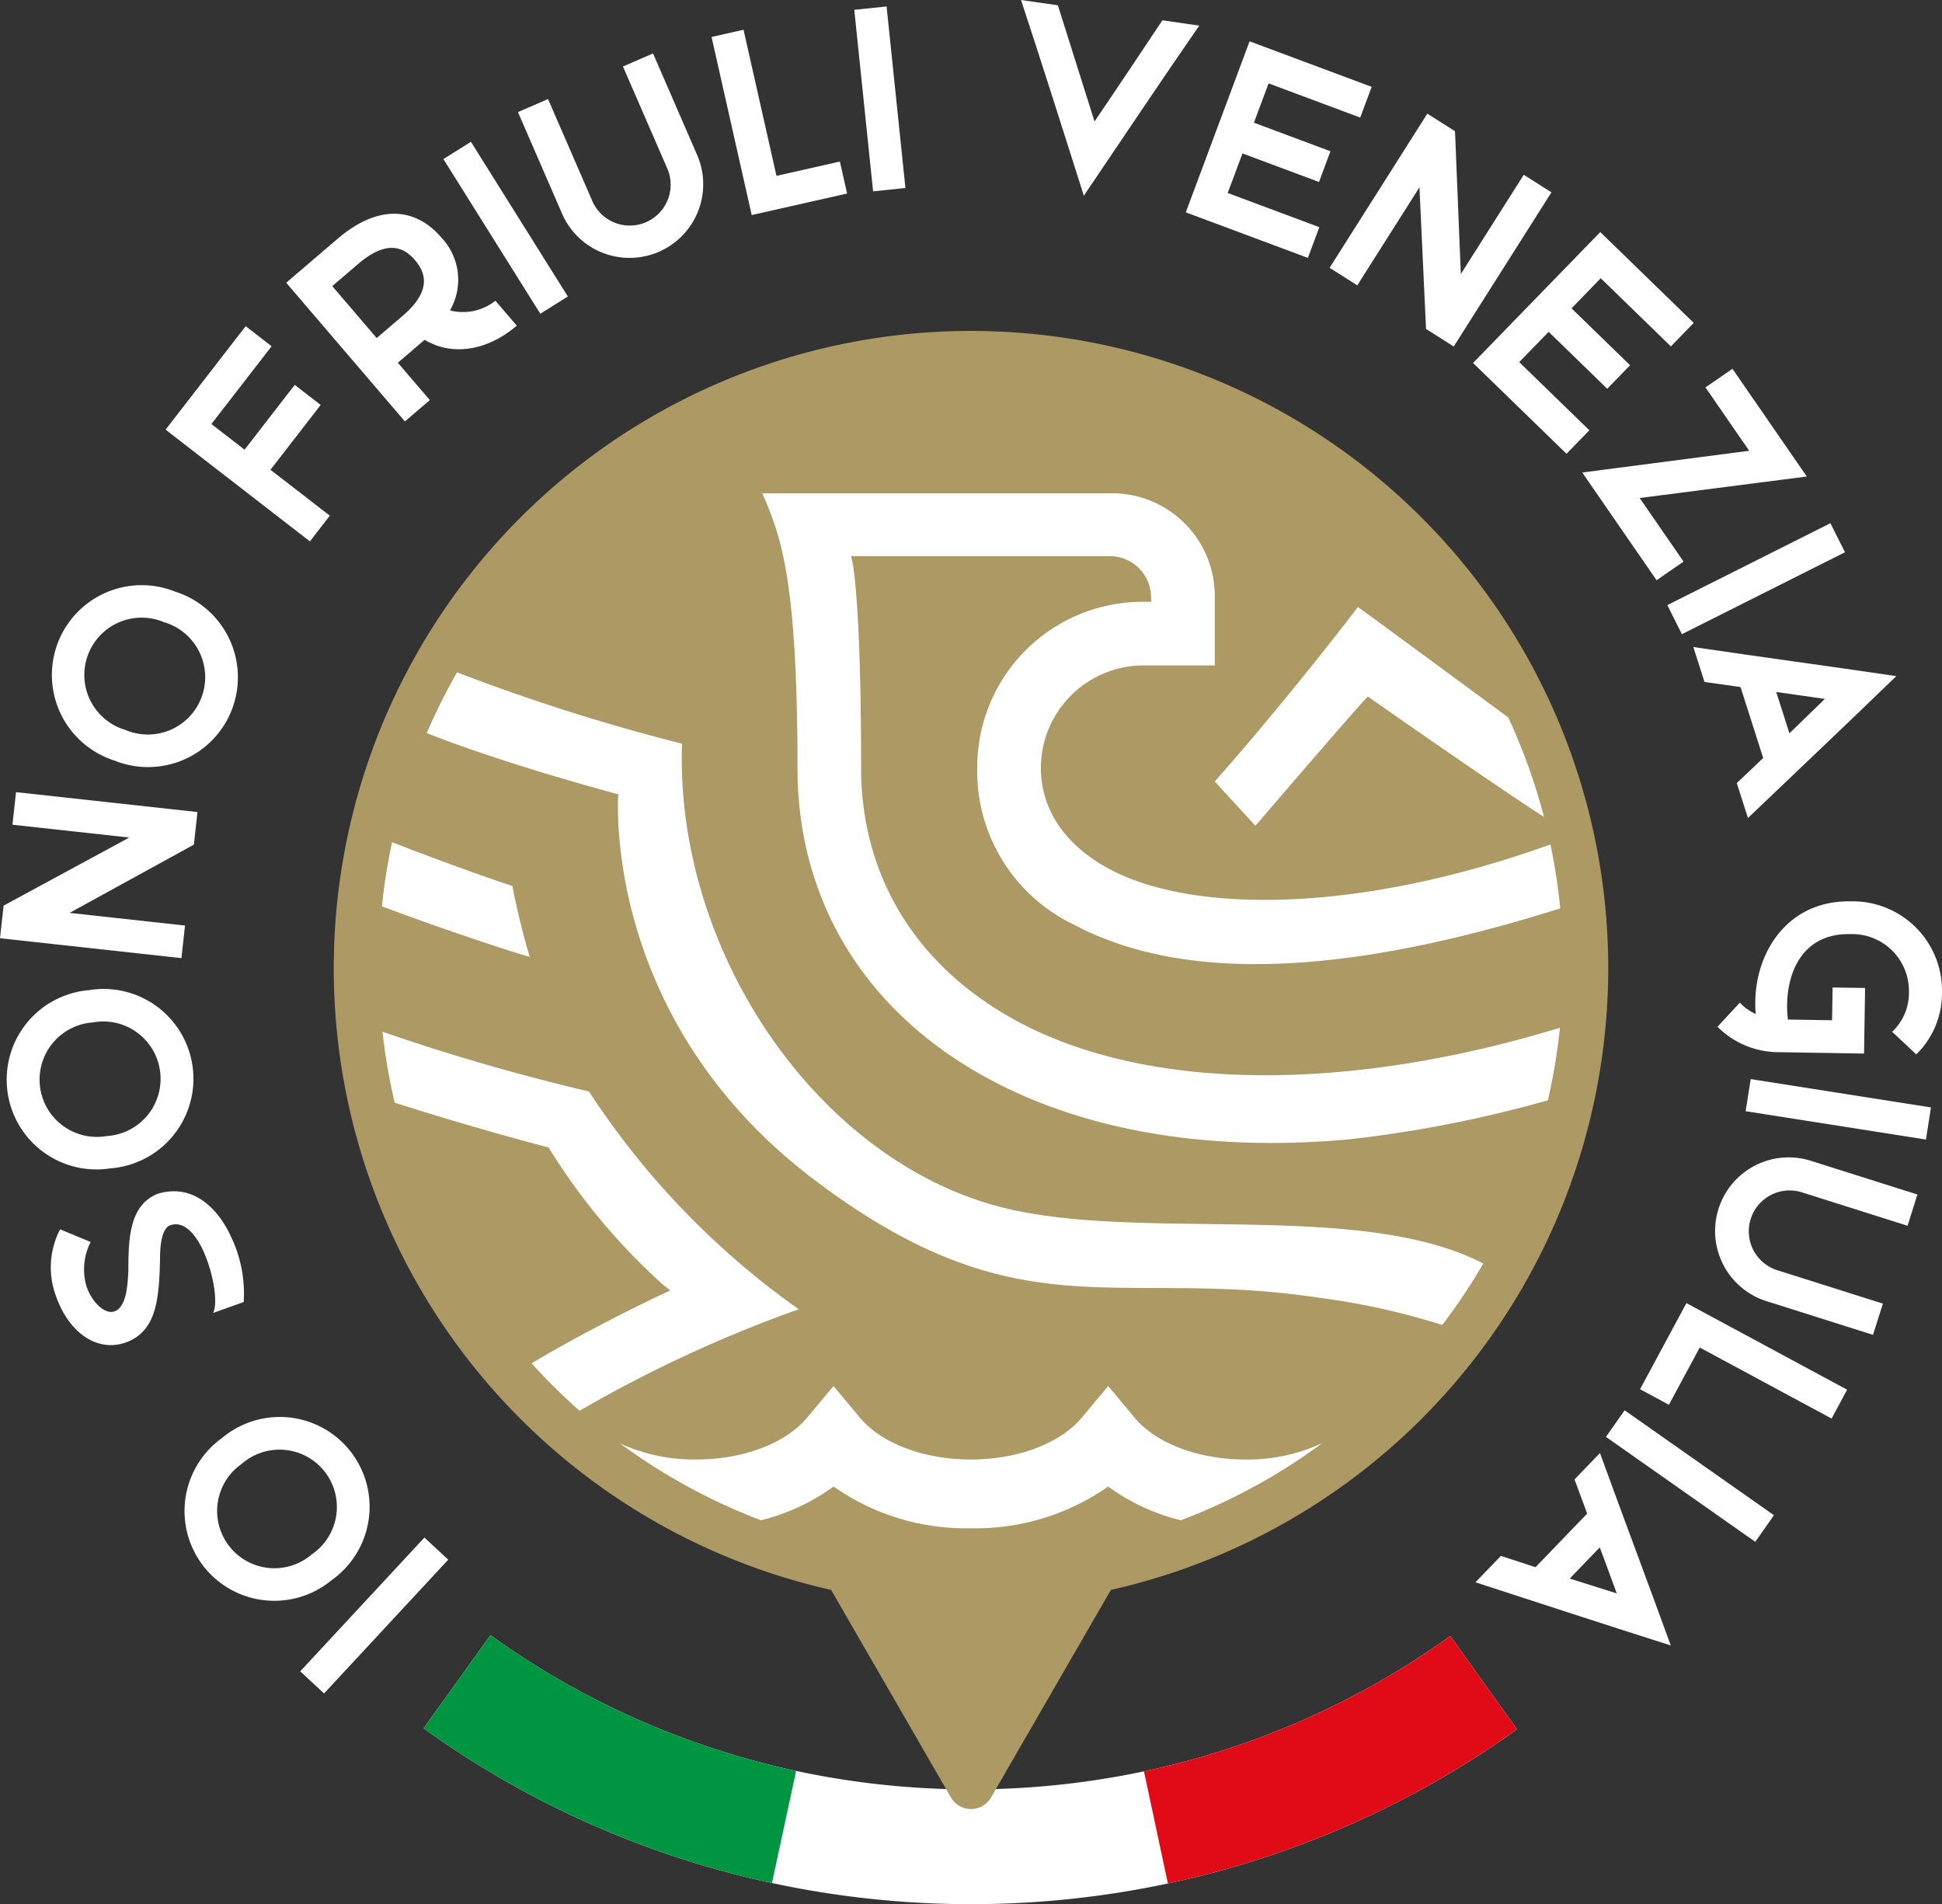 <svg id="Layer_1" data-name="Layer 1" xmlns="http://www.w3.org/2000/svg" width="379.522" height="372.116" viewBox="0 0 379.522 372.116"><rect x="0" y="0" width="379.522" height="372.116" fill="#333333" stroke="none"/><defs><style>.cls-1{fill:#fff;}.cls-2{fill:#009540;}.cls-3{fill:#e10a17;}.cls-4{fill:#ad9964;}</style></defs><g id="scritta"><path class="cls-1" d="M199.717,386.116a184.781,184.781,0,0,1-38.898-4.131A181.799,181.799,0,0,1,92.74,351.749l13.071-18.205a159.517,159.517,0,0,0,59.734,26.534,163.541,163.541,0,0,0,67.976.08,159.549,159.549,0,0,0,59.87-26.446l13.038,18.227a181.816,181.816,0,0,1-68.233,30.136A184.814,184.814,0,0,1,199.717,386.116Z" transform="translate(-9.956 -14)"/><path class="cls-2" d="M160.819,381.984A181.799,181.799,0,0,1,92.74,351.749l13.071-18.205a159.516,159.516,0,0,0,59.734,26.534Z" transform="translate(-9.956 -14)"/><path class="cls-3" d="M238.196,382.075,233.52,360.157a159.545,159.545,0,0,0,59.872-26.446l13.038,18.227A181.815,181.815,0,0,1,238.196,382.075Z" transform="translate(-9.956 -14)"/><path class="cls-4" d="M195.796,365.262,172.38,324.704a124.535,124.535,0,1,1,54.673,0l-23.417,40.559a4.526,4.526,0,0,1-7.84,0Z" transform="translate(-9.956 -14)"/><path class="cls-1" d="M110.084,187.114c-2.215-.644-12.604-4.291-23.512-8.53a115.416,115.416,0,0,0-1.972,12.54c12.424,4.661,25.217,8.849,28.888,9.878C111.703,195.185,110.473,189.128,110.084,187.114Z" transform="translate(-9.956 -14)"/><path class="cls-1" d="M207.707,212.996c-19.002-10.664-29.465-28.046-29.465-48.947,0-32.202-1.638-39.9-1.654-39.973l-.308-1.379,1.412-.003h49.165a8.039,8.039,0,0,1,8.041,7.736l.049,1.177h-1.179a32.319,32.319,0,0,0-32.825,31.805q-.005.329-.004.659a33.211,33.211,0,0,0,18.955,30.654c19.153,10.169,48.899,11.348,94.976-3.209a115.45,115.45,0,0,0-1.911-12.492c-37.137,13.368-69.508,13.584-85.997,4.908-8.763-4.611-13.59-11.663-13.59-19.859a20.079,20.079,0,0,1,20.035-20.034H247.36V130.444a20.072,20.072,0,0,0-20.049-20.048H158.944l.135.318c3.308,7.802,6.73,15.871,6.73,53.36,0,25.202,12.422,46.302,34.977,59.417,19.293,11.217,44.494,15.759,72.886,13.153A240.222,240.222,0,0,0,312.46,229.02a115.472,115.472,0,0,0,2.352-14.173C274.051,227.299,233.975,227.737,207.707,212.996Z" transform="translate(-9.956 -14)"/><path class="cls-1" d="M247.361,166.719l7.939,8.66s19.629-22.914,21.974-25.259c0,0,23.464,16.458,34.425,23.534a114.865,114.865,0,0,0-6.995-19.463c-9.454-6.963-28.564-21.03-29.377-21.572C275.326,132.62,262.63,149.409,247.361,166.719Z" transform="translate(-9.956 -14)"/><path class="cls-1" d="M253.357,299.22h-.013c-9.153-.004-17.453-3.138-21.66-8.181l-5.154-6.18-5.159,6.176c-4.217,5.049-12.525,8.184-21.69,8.184H199.67c-9.154-.003-17.456-3.138-21.663-8.182l-5.155-6.179-5.157,6.177c-4.215,5.048-12.523,8.184-21.685,8.184h-.006a34.953,34.953,0,0,1-14.845-3.125A115.448,115.448,0,0,0,158.665,311.09,40.422,40.422,0,0,0,172.848,304.5a45.061,45.061,0,0,0,26.818,8.154h.014A45.1,45.1,0,0,0,226.524,304.5a40.414,40.414,0,0,0,14.217,6.598,115.462,115.462,0,0,0,27.637-15.081A34.879,34.879,0,0,1,253.357,299.22Z" transform="translate(-9.956 -14)"/><path class="cls-1" d="M125.064,227.299A410.926,410.926,0,0,1,84.71,215.626a115.37,115.37,0,0,0,2.376,13.857c15.224,4.88,29.406,8.593,29.618,8.641l.447.103.25.384A121.634,121.634,0,0,0,139.518,265.04l1.433,1.149-1.672.762c-.146.068-14.092,6.636-25.43,13.485q2.338,2.586,4.829,5.026,2.191,2.151,4.494,4.184l.055.049a256.659,256.659,0,0,1,42.821-19.839A157.06,157.06,0,0,1,125.064,227.299Z" transform="translate(-9.956 -14)"/><path class="cls-1" d="M143.238,159.335A385.933,385.933,0,0,1,99.282,145.385a115.275,115.275,0,0,0-5.928,11.877c15.496,6.152,37.441,11.964,37.441,11.964s-3.549,43.868,38.545,75.521c40.026,30.098,58.463,16.861,98.332,22.85a139.407,139.407,0,0,1,24.14,5.331,115.89,115.89,0,0,0,8.022-12.011c-24.292-12.599-67.972-3.944-94.936-11.198C169.36,240.155,141.872,199.747,143.238,159.335Z" transform="translate(-9.956 -14)"/><path class="cls-1" d="M97.555,318.796,73.286,344.938l-4.656-4.323,24.268-26.14Z" transform="translate(-9.956 -14)"/><path class="cls-1" d="M53.31,295.048A17.552,17.552,0,0,1,75.958,321.87q-.57.481-1.178.912A17.548,17.548,0,0,1,52.302,295.829Q52.792,295.42,53.31,295.048ZM70.89,317.76a11.205,11.205,0,1,0-13.692-17.688A11.199,11.199,0,1,0,70.89,317.76Z" transform="translate(-9.956 -14)"/><path class="cls-1" d="M32.346,270.265c2.351-.842,2.545-5.294,2.682-7.65.061-5.789-.097-12.998,5.76-15.326,6.552-1.999,11.525,2.392,14.265,8.273a25.839,25.839,0,0,1,2.533,12.878L51.605,270.58c1.087-2.119-.105-8.672-2.366-13.052-1.594-3.003-3.731-4.949-6.065-4.057-1.669.655-1.969,4.165-1.946,6.81-.2,7.337-.571,13.872-6.704,16.068-5.418,1.942-10.995-1.717-13.575-8.924a16.095,16.095,0,0,1,.758-13.189l5.963,2.479a11.783,11.783,0,0,0-.767,8.811C27.998,268.591,30.505,270.922,32.346,270.265Z" transform="translate(-9.956 -14)"/><path class="cls-1" d="M27.334,207.499a17.553,17.553,0,0,1,5.741,34.634q-.741.123-1.491.182a17.549,17.549,0,0,1-5.545-34.658Q26.683,207.554,27.334,207.499Zm3.48,28.511a11.206,11.206,0,1,0-2.71-22.206,11.2,11.2,0,1,0,2.71,22.206Z" transform="translate(-9.956 -14)"/><path class="cls-1" d="M13.088,168.801l35.458,3.89-.698,6.368L23.555,192.398l22.559,2.475-.698,6.368-35.46-3.89.698-6.368,24.564-13.309L12.389,175.17Z" transform="translate(-9.956 -14)"/><path class="cls-1" d="M44.104,129.591a17.553,17.553,0,1,1-10.421,33.524q-.71-.221-1.4-.501a17.549,17.549,0,0,1,10.609-33.456Q43.506,129.352,44.104,129.591Zm-9.68,27.042a11.206,11.206,0,1,0,7.539-21.06,11.2,11.2,0,1,0-7.539,21.06Z" transform="translate(-9.956 -14)"/><path class="cls-1" d="M70.522,119.798,42.316,97.962l15.653-20.22,5.066,3.922L51.27,96.862l6.483,5.018,9.804-12.665,5.066,3.921L62.818,105.802,74.41,114.775Z" transform="translate(-9.956 -14)"/><path class="cls-1" d="M93.955,92.19l-4.868,4.166L65.891,69.254l9.942-8.509c9.075-7.767,16.123-5.295,20.359-.345a11.993,11.993,0,0,1,1.703,14.265,10.257,10.257,0,0,0,8.888-1.89l4.166,4.868c-5.857,5.013-12.784,5.939-18.005,2.761l-5.239,4.483ZM74.89,69.913l8.685,10.148,5.074-4.342c5.651-4.837,4.576-8.348,2.387-10.906-2.118-2.475-5.421-4.079-11.072.758Z" transform="translate(-9.956 -14)"/><path class="cls-1" d="M115.547,75.311,96.61,45.087l5.382-3.372,18.937,30.223Z" transform="translate(-9.956 -14)"/><path class="cls-1" d="M146.122,44.115A14.392,14.392,0,0,1,119.95,56.094q-.116-.254-.223-.513L111.18,35.909l5.877-2.553,8.546,19.672A7.986,7.986,0,0,0,140.46,47.16q-.099-.25-.214-.493l-8.546-19.672,5.877-2.553Z" transform="translate(-9.956 -14)"/><path class="cls-1" d="M149.015,21.222l6.249-1.409L161.7,48.364l12.395-2.794,1.409,6.251-18.645,4.203Z" transform="translate(-9.956 -14)"/><path class="cls-1" d="M180.585,51.396l-3.681-35.475,6.317-.656,3.682,35.474Z" transform="translate(-9.956 -14)"/><path class="cls-1" d="M216.695,15.034l7.162,22.7c4.452-6.547,8.927-13.255,13.263-19.764l7.203,1.035c-7.55,10.93-15.094,22.19-22.552,33.242C217.726,39.541,213.659,26.613,209.492,14Z" transform="translate(-9.956 -14)"/><path class="cls-1" d="M254.162,22.072l23.86,8.902-2.239,6.003-17.908-6.681-2.866,7.682L269.965,43.56l-2.238,6.004-14.957-5.582-2.885,7.733,17.908,6.681-2.24,6.003-23.86-8.902Z" transform="translate(-9.956 -14)"/><path class="cls-1" d="M313.153,51.587,294.055,81.715l-5.411-3.43L287.358,50.6l-12.15,19.166-5.411-3.428,19.098-30.127,5.411,3.43,1.14,27.914,12.296-19.397Z" transform="translate(-9.956 -14)"/><path class="cls-1" d="M322.695,59.35l18.262,17.746-4.465,4.595-13.706-13.32-5.713,5.879,11.447,11.126L324.054,89.97l-11.447-11.125-5.752,5.919,13.706,13.32-4.465,4.594-18.262-17.746Z" transform="translate(-9.956 -14)"/><path class="cls-1" d="M343.253,89.711l5.273-3.64,14.529,21.048-32.661,4.203,8.576,12.423-5.273,3.64-14.529-21.047,32.63-4.248Z" transform="translate(-9.956 -14)"/><path class="cls-1" d="M335.797,132.253l31.872-16.008,2.852,5.676-31.874,16.01Z" transform="translate(-9.956 -14)"/><path class="cls-1" d="M349.372,167.029l5.162-4.897-4.427-13.863-7.045-.999-2.181-6.828c13.166,1.952,26.623,3.753,39.667,5.687-9.493,9.188-19.382,18.56-28.995,27.729Zm10.289-9.727,6.92-6.713c-3.103-.433-6.222-.92-9.497-1.356Z" transform="translate(-9.956 -14)"/><path class="cls-1" d="M384.447,220.054,379.74,215.633a10.446,10.446,0,0,0,3.275-7.766,11.097,11.097,0,0,0-10.865-11.325q-.341-.007-.681.007c-10.368-.169-12.966,9.402-12.107,16.692l8.632.139.104-6.406,6.351.103-.207,12.812-16.666-.27a16.887,16.887,0,0,1-11.974-4.971l4.366-4.708a9.639,9.639,0,0,0,3.113,2.222c-.968-10.658,5.41-22.23,18.492-22.019a17.45,17.45,0,0,1,17.901,16.987q.011.421.002.842A16.683,16.683,0,0,1,384.447,220.054Z" transform="translate(-9.956 -14)"/><path class="cls-1" d="M352.09,224.879l35.234,5.539-.986,6.275-35.234-5.539Z" transform="translate(-9.956 -14)"/><path class="cls-1" d="M355.554,268.393a14.387,14.387,0,1,1,8.169-27.589q.256.076.509.161l20.442,6.468-1.932,6.107L362.3,247.072a7.984,7.984,0,0,0-5.323,15.054q.252.089.509.161l20.442,6.468-1.932,6.106Z" transform="translate(-9.956 -14)"/><path class="cls-1" d="M370.941,285.578l-3.038,5.64-25.768-13.882-6.026,11.187-5.642-3.039,9.066-16.827Z" transform="translate(-9.956 -14)"/><path class="cls-1" d="M327.454,289.601l29.183,20.507-3.651,5.197-29.183-20.507Z" transform="translate(-9.956 -14)"/><path class="cls-1" d="M303.274,318.054l6.762,2.215,10.095-10.481-2.468-6.674,4.972-5.162c4.535,12.511,9.343,25.209,13.837,37.605-12.594-3.989-25.537-8.24-38.172-12.343Zm13.447,4.433,9.194,2.899c-1.092-2.936-2.146-5.912-3.318-8.999Z" transform="translate(-9.956 -14)"/></g></svg>